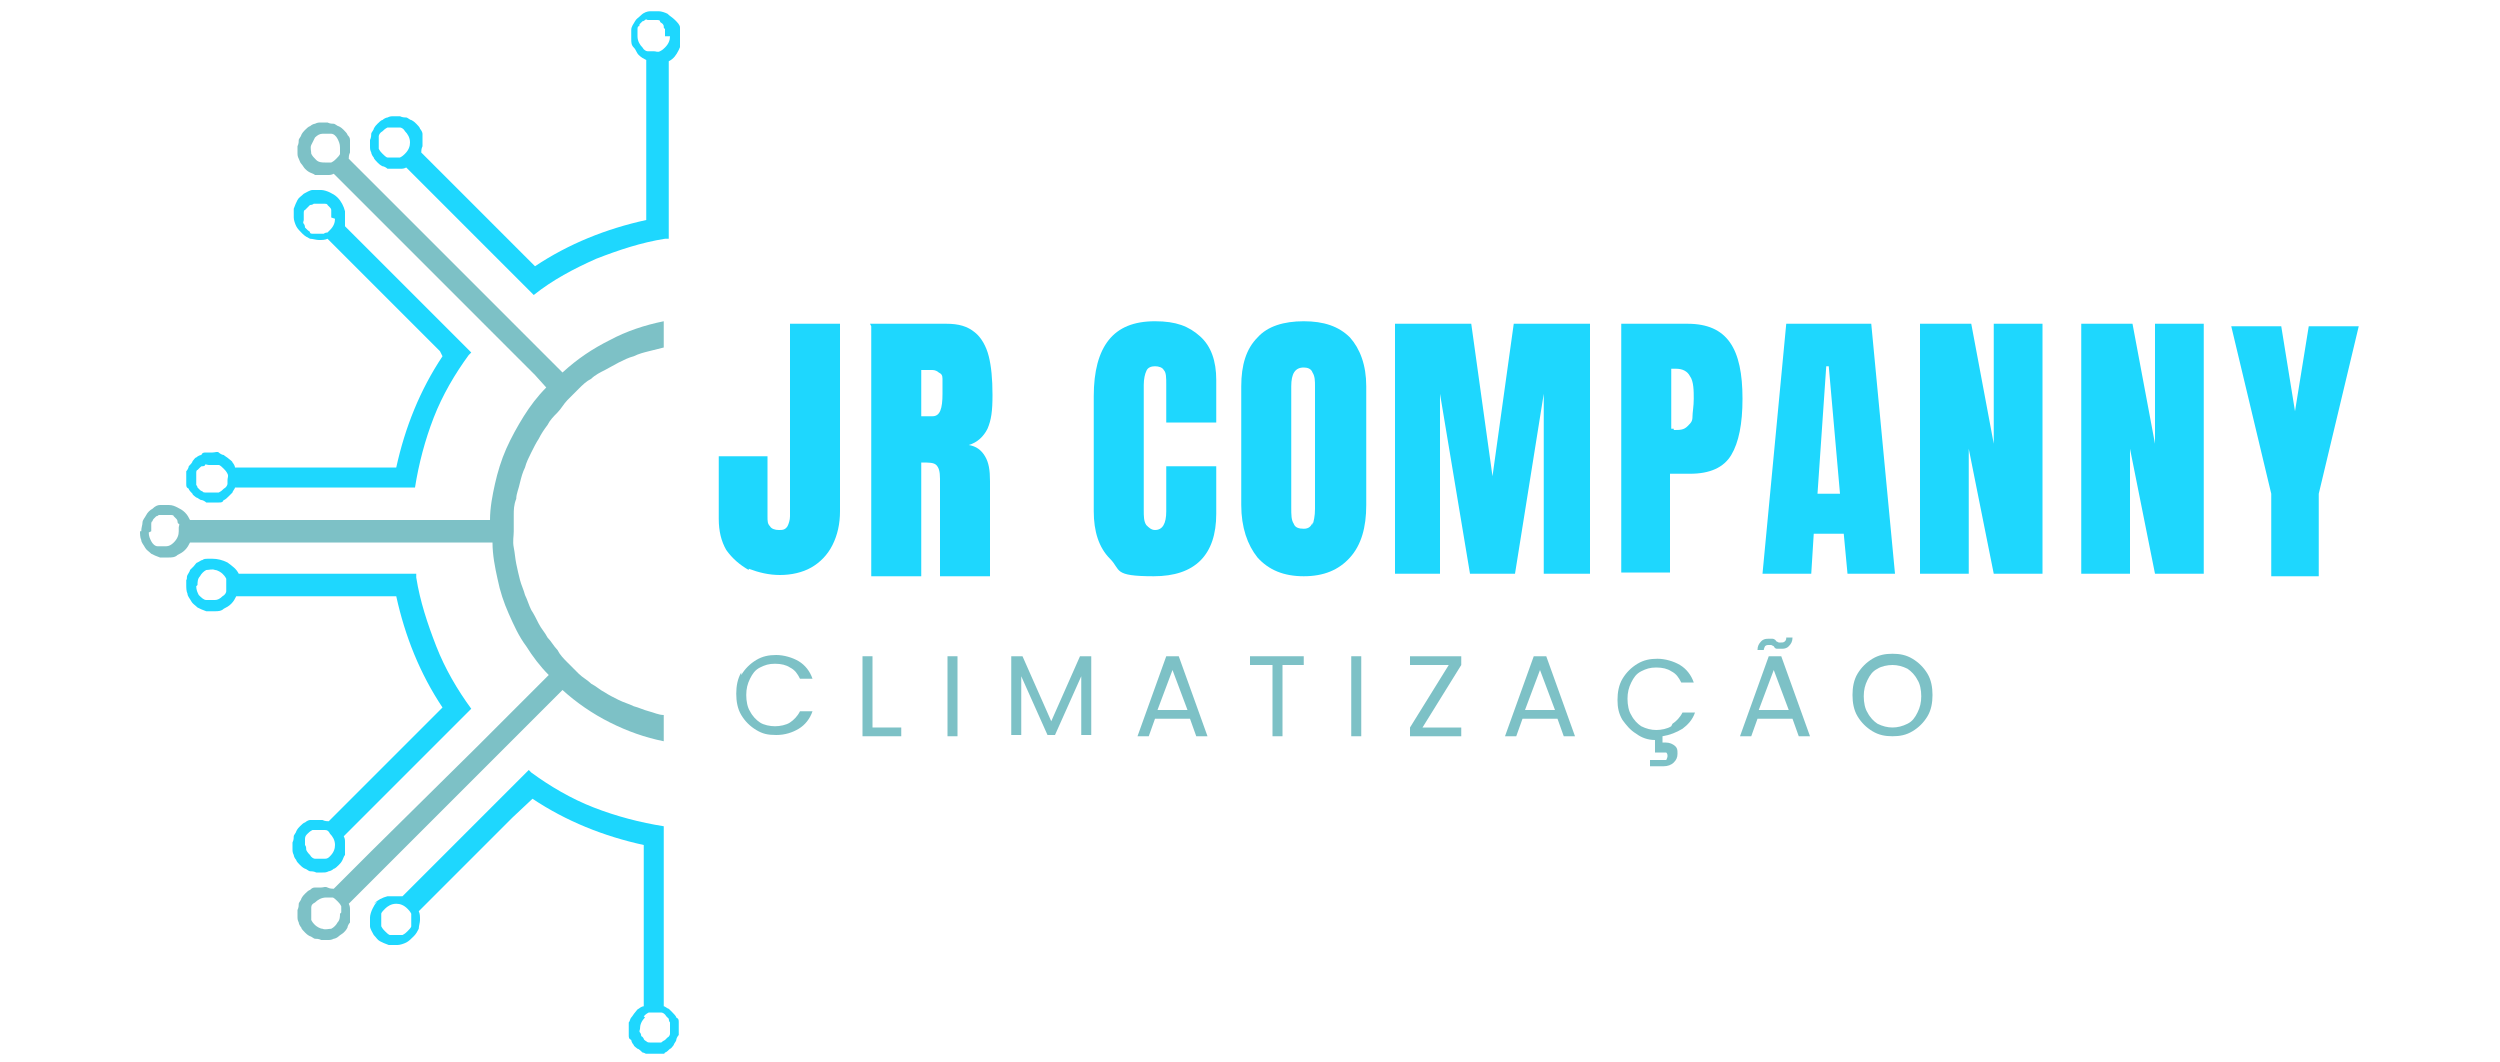 <?xml version="1.0" encoding="UTF-8"?>
<svg id="Camada_1" xmlns="http://www.w3.org/2000/svg" version="1.1" xmlns:xlink="http://www.w3.org/1999/xlink" viewBox="0 0 200 85">
  <!-- Generator: Adobe Illustrator 29.1.0, SVG Export Plug-In . SVG Version: 2.1.0 Build 142)  -->
  <defs>
    <style>
      .st0 {
        fill: #7dc1c6;
      }

      .st1 {
        fill: none;
      }

      .st2 {
        fill: #1ed7fe;
      }

      .st3 {
        clip-path: url(#clippath);
      }
    </style>
    <clipPath id="clippath">
      <rect class="st1" x="11.2" y=".6" width="43.2" height="83.7"/>
    </clipPath>
  </defs>
  <g class="st3">
    <path class="st2" d="M53.6,2.9c0,.3-.1.6-.4.9-.1.1-.2.2-.4.3s-.3,0-.5,0-.3,0-.5,0c-.1,0-.3-.1-.4-.3-.2-.2-.4-.5-.4-.9,0,0,0-.2,0-.3,0,0,0-.2,0-.3,0,0,0-.2.1-.2s0-.1.1-.2.1-.1.2-.2c0,0,.1,0,.2-.1s.2,0,.2,0c0,0,.2,0,.3,0s.2,0,.3,0c0,0,.2,0,.2,0,0,0,.2,0,.2.1s.1.1.2.2c0,0,.1.1.1.2s0,.2.1.2c0,0,0,.2,0,.3,0,0,0,.2,0,.3h0ZM32.8,11.4c0,.3-.1.6-.4.9-.1.1-.2.2-.4.3-.1,0-.3,0-.5,0s-.3,0-.5,0c-.1,0-.3-.2-.4-.3-.1-.1-.2-.2-.3-.4,0-.1,0-.3,0-.5,0-.2,0-.3,0-.5,0-.1.1-.3.3-.4.1-.1.2-.2.4-.3.1,0,.3,0,.5,0,.2,0,.3,0,.5,0,.1,0,.3.1.4.3.2.2.4.5.4.9ZM54.5,2.9c0-.3,0-.5-.1-.7,0-.2-.2-.4-.4-.6-.2-.2-.4-.3-.6-.5-.2-.1-.5-.2-.7-.2-.2,0-.5,0-.7,0s-.5.1-.7.3-.4.3-.5.5c-.1.2-.3.4-.3.7s0,.5,0,.7c0,.3,0,.5.2.7s.2.4.4.6c.2.2.4.3.6.4v12.8c-3.2.7-6.2,1.9-8.9,3.7l-1.6-1.6-7.5-7.5c0-.1,0-.3.1-.5,0-.2,0-.3,0-.5,0-.2,0-.3,0-.5,0-.1-.1-.3-.2-.4,0-.1-.2-.3-.3-.4-.1-.1-.2-.2-.4-.3-.1,0-.3-.2-.4-.2s-.3,0-.5-.1c-.2,0-.3,0-.5,0-.2,0-.3,0-.5.1-.1,0-.3.1-.4.2-.1,0-.3.2-.4.3-.1.1-.2.2-.3.4,0,.1-.2.3-.2.4,0,.1,0,.3-.1.5,0,.2,0,.3,0,.5s0,.3.1.5c0,.1.1.3.2.4,0,.1.2.3.3.4.1.1.2.2.4.3.1,0,.3.1.4.2.1,0,.3,0,.5,0,.2,0,.3,0,.5,0,.2,0,.3,0,.5-.1l.4.4,8.5,8.5,1.3,1.3c1.5-1.2,3.2-2.1,5-2.9,1.8-.7,3.6-1.3,5.5-1.6h.3V4.9c.4-.2.6-.5.8-.9s.3-.8.3-1.2Z"/>
    <path class="st2" d="M30.8,72.7c.2-.2.5-.4.9-.4.3,0,.6.1.9.4.1.1.2.2.3.4,0,.1,0,.3,0,.5,0,.2,0,.3,0,.5,0,.1-.2.3-.3.4s-.2.2-.4.3c-.1,0-.3,0-.5,0s-.3,0-.5,0c-.1,0-.3-.2-.4-.3-.1-.1-.2-.2-.3-.4,0-.1,0-.3,0-.5,0-.2,0-.3,0-.5,0-.1.2-.3.3-.4ZM51.5,81.3c.1-.1.2-.2.4-.3.1,0,.3,0,.5,0s.3,0,.5,0c.1,0,.3.1.4.3,0,0,.1.1.2.2,0,0,0,.2.1.3,0,0,0,.2,0,.3,0,.1,0,.2,0,.3s0,.2,0,.3c0,0,0,.2-.2.3,0,0-.1.1-.2.2,0,0-.2.1-.3.2,0,0-.2,0-.3,0-.1,0-.2,0-.3,0-.1,0-.2,0-.3,0s-.2,0-.3-.1c0,0-.2-.1-.2-.2,0,0-.1-.2-.2-.2,0,0,0-.2-.1-.3s0-.2,0-.3c0-.3.1-.6.4-.9h0ZM30.2,72.1c-.2.2-.3.4-.4.6-.1.2-.2.5-.2.7,0,.3,0,.5,0,.7,0,.2.2.5.3.7.2.2.3.4.5.5.2.1.4.2.7.3.2,0,.5,0,.7,0,.2,0,.5-.1.7-.2.2-.1.4-.3.6-.5.2-.2.3-.4.4-.6,0-.2.1-.5.1-.7,0-.3,0-.5-.1-.7l7.5-7.5,1.6-1.5c2.7,1.8,5.7,3,8.9,3.7v12.9c-.1,0-.3.1-.4.2-.1,0-.2.2-.3.3-.1.1-.2.3-.3.4s-.1.3-.2.4c0,.2,0,.3,0,.5,0,.2,0,.3,0,.5,0,.2,0,.3.2.4,0,.1.1.3.2.4,0,.1.2.2.3.3.1,0,.3.2.4.3.1,0,.3.1.4.2.2,0,.3,0,.5,0,.2,0,.3,0,.5,0,.2,0,.3,0,.4-.2.1,0,.3-.2.4-.3.1,0,.2-.2.3-.3,0-.1.2-.3.2-.4s.1-.3.2-.4c0-.2,0-.3,0-.5,0-.2,0-.3,0-.5,0-.2,0-.3-.2-.4,0-.1-.2-.3-.3-.4-.1-.1-.2-.2-.3-.3-.1,0-.3-.2-.4-.2v-14.4h0c-1.9-.3-3.8-.8-5.6-1.5-1.8-.7-3.5-1.7-5-2.8l-.2-.2-1.3,1.3-8.5,8.5-.3.3c-.4,0-.8,0-1.2,0-.4.1-.8.3-1.1.6Z"/>
    <path class="st2" d="M15.8,46.8c0-.2,0-.5.2-.7.1-.2.3-.4.5-.5.2,0,.5-.1.7,0,.2,0,.5.2.6.3.1.1.2.2.3.4,0,.1,0,.3,0,.5,0,.2,0,.3,0,.5,0,.1-.1.3-.3.4-.2.2-.4.3-.6.3-.2,0-.5,0-.7,0-.2,0-.4-.2-.6-.4-.1-.2-.2-.4-.2-.7ZM26.8,67.6c0,.3-.1.6-.4.9-.1.1-.2.2-.4.2-.1,0-.3,0-.4,0-.2,0-.3,0-.4,0-.1,0-.3-.1-.4-.3-.1-.1-.2-.2-.3-.4,0-.1,0-.3-.1-.4,0-.2,0-.3,0-.5s.1-.3.2-.4c.1-.1.2-.2.4-.3.1,0,.3,0,.5,0s.3,0,.5,0,.3.1.4.3c.2.2.4.5.4.9ZM14.9,46.8c0,.2,0,.5.1.7,0,.2.2.4.3.6s.3.3.5.5c.2.1.4.2.7.3.2,0,.5,0,.7,0,.2,0,.5,0,.7-.2.2-.1.4-.2.6-.4.2-.2.3-.4.4-.6h12.8c.7,3.2,1.9,6.2,3.7,8.9l-1.6,1.6-7.5,7.5c-.1,0-.3,0-.5-.1-.2,0-.3,0-.5,0-.2,0-.3,0-.5,0-.1,0-.3.1-.4.2-.1,0-.3.2-.4.3-.1.1-.2.2-.3.4,0,.1-.2.3-.2.4,0,.1,0,.3-.1.5,0,.2,0,.3,0,.5,0,.2,0,.3.1.5,0,.1.1.3.2.4,0,.1.2.3.3.4.1.1.2.2.4.3.1,0,.3.2.4.2.1,0,.3,0,.5.1.2,0,.3,0,.5,0,.2,0,.3,0,.5-.1.1,0,.3-.1.4-.2.1,0,.3-.2.4-.3.1-.1.2-.2.3-.4s.1-.3.2-.4c0-.1,0-.3,0-.5,0-.2,0-.3,0-.5,0-.2,0-.3-.1-.5l.4-.4,8.5-8.5,1.3-1.3h0c-1.1-1.5-2.1-3.2-2.8-5-.7-1.8-1.3-3.6-1.6-5.5v-.3h-13.8s-.4,0-.4,0c-.2-.4-.5-.6-.9-.9-.4-.2-.8-.3-1.2-.3-.1,0-.3,0-.4,0-.1,0-.3,0-.4.1-.1,0-.2.1-.4.2-.1,0-.2.2-.3.3s-.2.2-.3.3c0,.1-.1.2-.2.4s0,.3-.1.4c0,.1,0,.3,0,.4Z"/>
    <path class="st0" d="M12.1,42.5c0,0,0-.2,0-.3,0,0,0-.2,0-.3,0,0,0-.2.1-.2,0,0,0-.1.1-.2,0,0,.1-.1.2-.2,0,0,.1,0,.2-.1,0,0,.2,0,.2,0,0,0,.2,0,.3,0,0,0,.2,0,.3,0,0,0,.2,0,.2,0,0,0,.2,0,.2.1,0,0,.1.1.2.2,0,0,.1.1.1.2,0,0,0,.2.1.2s0,.2,0,.3c0,0,0,.2,0,.3,0,.3-.1.6-.4.9-.2.2-.4.3-.6.3-.2,0-.5,0-.7,0-.2,0-.4-.2-.5-.4-.1-.2-.2-.4-.2-.7ZM27.2,73.1c0,.2,0,.5-.2.7-.1.2-.3.4-.5.5-.2,0-.5.1-.7,0-.2,0-.5-.2-.6-.3-.1-.1-.2-.2-.3-.4,0-.1,0-.3,0-.5s0-.3,0-.5.1-.3.3-.4c.2-.2.5-.4.9-.4.2,0,.3,0,.5,0,.1,0,.3.2.4.3.1.1.2.2.3.4,0,.1,0,.3,0,.5ZM27.2,11.8c0,.2,0,.3,0,.5,0,.1-.2.3-.3.4-.1.1-.2.2-.4.3-.1,0-.3,0-.5,0-.2,0-.5,0-.7-.2s-.3-.3-.4-.5c0-.2-.1-.5,0-.7s.2-.4.3-.6c.2-.2.4-.3.6-.3s.5,0,.7,0c.2,0,.4.2.5.4.1.2.2.4.2.7h0ZM11.2,42.5c0,.2,0,.5.1.7,0,.2.2.4.3.6.1.2.3.3.5.5.2.1.4.2.7.3.2,0,.5,0,.7,0,.2,0,.5,0,.7-.2.2-.1.4-.2.6-.4.2-.2.3-.4.4-.6h24.2c0,1,.2,2,.4,2.9.2,1,.5,1.9.9,2.8.4.9.8,1.8,1.4,2.6.5.8,1.1,1.6,1.8,2.3l-1,1-4.8,4.8-8.4,8.3-3,3c-.1,0-.3,0-.5-.1s-.3,0-.5,0c-.2,0-.3,0-.5,0-.2,0-.3.1-.4.2-.1,0-.3.2-.4.3-.1.1-.2.2-.3.4,0,.1-.2.3-.2.4,0,.1,0,.3-.1.5,0,.2,0,.3,0,.5s0,.3.1.5c0,.1.1.3.2.4,0,.1.2.3.3.4.1.1.2.2.4.3.1,0,.3.2.4.2.1,0,.3,0,.5.1.2,0,.3,0,.5,0,.2,0,.3,0,.5-.1.1,0,.3-.1.4-.2s.3-.2.4-.3c.1-.1.2-.2.3-.4,0-.1.1-.3.2-.4,0-.2,0-.3,0-.5,0-.2,0-.3,0-.5,0-.2,0-.3-.1-.5l3-3,8.3-8.3,4.8-4.8,1-1c1.1,1,2.4,1.9,3.8,2.6,1.4.7,2.8,1.2,4.3,1.5v-2.1c-.4,0-.8-.2-1.2-.3-.4-.1-.8-.3-1.2-.4-.4-.2-.8-.3-1.2-.5-.4-.2-.8-.4-1.1-.6-.4-.2-.7-.5-1.1-.7-.3-.3-.7-.5-1-.8-.3-.3-.6-.6-.9-.9-.3-.3-.6-.6-.8-1-.3-.3-.5-.7-.8-1-.2-.4-.5-.7-.7-1.1-.2-.4-.4-.8-.6-1.1-.2-.4-.3-.8-.5-1.2-.1-.4-.3-.8-.4-1.2-.1-.4-.2-.8-.3-1.3s-.1-.8-.2-1.3,0-.9,0-1.3,0-.9,0-1.3c0-.4,0-.8.2-1.3,0-.4.2-.8.3-1.3.1-.4.2-.8.4-1.2.1-.4.3-.8.5-1.2.2-.4.4-.8.6-1.1.2-.4.4-.7.7-1.1.2-.4.5-.7.8-1,.3-.3.5-.7.8-1,.3-.3.6-.6.9-.9.3-.3.6-.6,1-.8.3-.3.7-.5,1.1-.7.4-.2.7-.4,1.1-.6.4-.2.8-.4,1.2-.5.4-.2.8-.3,1.2-.4.4-.1.8-.2,1.2-.3v-2.1c-1.5.3-3,.8-4.3,1.5-1.4.7-2.6,1.5-3.8,2.6l-1-1-4.8-4.8-8.3-8.3-3-3c0-.1,0-.3.1-.5,0-.2,0-.3,0-.5s0-.3,0-.5c0-.2-.1-.3-.2-.4,0-.1-.2-.3-.3-.4-.1-.1-.2-.2-.4-.3-.1,0-.3-.2-.4-.2-.1,0-.3,0-.5-.1-.2,0-.3,0-.5,0-.2,0-.3,0-.5.1-.1,0-.3.1-.4.2-.1,0-.3.2-.4.3-.1.1-.2.2-.3.4,0,.1-.2.3-.2.4,0,.1,0,.3-.1.5,0,.2,0,.3,0,.5,0,.2,0,.3.1.5s.1.3.2.4.2.3.3.4.2.2.4.3.3.1.4.2c.2,0,.3,0,.5,0,.2,0,.3,0,.5,0,.2,0,.3,0,.5-.1l3,3,8.3,8.3,4.8,4.8.9,1c-.7.7-1.3,1.5-1.8,2.3-.5.8-1,1.7-1.4,2.6-.4.9-.7,1.9-.9,2.8s-.4,1.9-.4,2.9H15.2c-.1-.2-.2-.4-.4-.6-.2-.2-.4-.3-.6-.4-.2-.1-.4-.2-.7-.2-.2,0-.5,0-.7,0s-.4.1-.6.3c-.2.1-.4.3-.5.5-.1.2-.3.4-.3.6,0,.2-.1.4-.1.7Z"/>
    <path class="st2" d="M18.2,38.2c0,.2,0,.3,0,.5,0,.1-.1.3-.3.4-.1.1-.2.2-.4.3-.1,0-.3,0-.5,0,0,0-.2,0-.3,0,0,0-.2,0-.3,0,0,0-.2,0-.2-.1,0,0-.1,0-.2-.1,0,0-.1-.1-.2-.2,0,0,0-.1-.1-.2,0,0,0-.2,0-.2,0,0,0-.2,0-.3s0-.2,0-.3c0,0,0-.2,0-.2,0,0,0-.2.1-.2,0,0,.1-.1.2-.2s.1-.1.2-.1c0,0,.2,0,.2-.1s.2,0,.3,0c0,0,.2,0,.3,0,.2,0,.3,0,.5,0,.1,0,.3.2.4.3.1.1.2.2.3.4s0,.3,0,.5h0ZM26.8,17.5c0,.3-.1.6-.4.9,0,0-.1.1-.2.2,0,0-.2,0-.3.1,0,0-.2,0-.3,0s-.2,0-.3,0c0,0-.2,0-.3,0,0,0-.2,0-.2-.1s-.1-.1-.2-.2-.1-.1-.2-.2c0,0,0-.2-.1-.3s0-.2,0-.3c0,0,0-.2,0-.3,0,0,0-.2,0-.3,0,0,0-.2.1-.2,0,0,.1-.1.2-.2,0,0,.1-.1.2-.2,0,0,.2,0,.3-.1,0,0,.2,0,.3,0,0,0,.2,0,.3,0,0,0,.2,0,.3,0,0,0,.2,0,.2.1,0,0,.1.1.2.2,0,0,.1.1.1.2,0,0,0,.2,0,.3,0,0,0,.2,0,.3ZM35.4,28.5c-1.8,2.7-3,5.7-3.7,8.9h-12.9c0-.1-.1-.3-.2-.4,0-.1-.2-.2-.3-.3-.1-.1-.3-.2-.4-.3-.1,0-.3-.1-.4-.2s-.3,0-.5,0c-.2,0-.3,0-.5,0-.2,0-.3,0-.4.2-.1,0-.3.1-.4.2-.1,0-.2.2-.3.3,0,.1-.2.3-.3.4,0,.1-.1.3-.2.4,0,.2,0,.3,0,.5s0,.3,0,.5c0,.2,0,.3.2.4,0,.1.2.3.3.4,0,.1.2.2.3.3.1,0,.3.2.4.2.1,0,.3.1.4.2.2,0,.3,0,.5,0,.2,0,.3,0,.5,0,.2,0,.3,0,.4-.2.1,0,.3-.2.4-.3.1-.1.2-.2.3-.3,0-.1.2-.3.2-.4h14.4c.3-1.9.8-3.8,1.5-5.6.7-1.8,1.7-3.5,2.8-5l.2-.2-1.3-1.3-8.5-8.5-.3-.3c0-.4,0-.8,0-1.2-.1-.4-.3-.8-.6-1.1-.2-.2-.4-.3-.6-.4-.2-.1-.5-.2-.7-.2-.3,0-.5,0-.7,0-.2,0-.5.2-.7.3-.2.2-.4.3-.5.5-.1.2-.2.4-.3.7,0,.2,0,.5,0,.7,0,.2.1.5.2.7s.3.4.5.6c.2.2.4.3.6.4.2,0,.5.1.7.1.3,0,.5,0,.7-.1l9,9Z"/>
  </g>
  <g>
    <g>
      <path class="st2" d="M59.9,45.6c-.7-.4-1.3-.9-1.8-1.6-.4-.7-.6-1.5-.6-2.5v-5h3.9v4.8c0,.4,0,.6.2.8.1.2.4.3.7.3s.5,0,.7-.3c.1-.2.2-.5.2-.8v-15.4h4v15c0,1-.2,1.9-.6,2.7-.4.8-1,1.4-1.7,1.8-.7.4-1.6.6-2.5.6s-1.7-.2-2.5-.5Z"/>
      <path class="st2" d="M69.6,25.9h6.1c1,0,1.7.2,2.3.7.5.4.9,1.1,1.1,1.9.2.8.3,1.8.3,3.1s-.1,2-.4,2.7c-.3.6-.8,1.1-1.5,1.3.6.1,1,.4,1.3.9s.4,1.1.4,2v7.6h-4v-7.8c0-.6-.1-.9-.3-1.1s-.6-.2-1.2-.2v9.1h-4v-20ZM74.6,33.3c.6,0,.8-.6.8-1.8s0-.9,0-1.2c0-.3-.1-.4-.3-.5-.1-.1-.3-.2-.5-.2h-.9v3.7h1Z"/>
      <path class="st2" d="M88.8,44.7c-.9-.9-1.3-2.2-1.3-3.8v-9.2c0-2,.4-3.5,1.2-4.5s2-1.5,3.7-1.5,2.7.4,3.6,1.2,1.3,2,1.3,3.5v3.4h-4v-3c0-.6,0-1-.2-1.2-.1-.2-.4-.3-.7-.3s-.6.1-.7.4c-.1.2-.2.6-.2,1.1v10c0,.5,0,.9.2,1.2.2.2.4.4.7.4.6,0,.9-.5.9-1.5v-3.6h4v3.8c0,3.3-1.7,5-5,5s-2.6-.5-3.5-1.4Z"/>
      <path class="st2" d="M100.6,44.6c-.8-1-1.3-2.4-1.3-4.2v-9.5c0-1.7.4-3,1.3-3.9.8-.9,2.1-1.3,3.7-1.3s2.8.4,3.7,1.3c.8.9,1.3,2.2,1.3,3.9v9.5c0,1.8-.4,3.2-1.3,4.2s-2.1,1.5-3.7,1.5-2.8-.5-3.7-1.5ZM105,42c.1-.3.2-.7.2-1.3v-9.8c0-.4,0-.8-.2-1.1-.1-.3-.4-.4-.7-.4-.7,0-1,.5-1,1.5v9.7c0,.6,0,1,.2,1.3.1.3.4.4.8.4s.6-.2.7-.5Z"/>
      <path class="st2" d="M111.6,45.9v-20h6.1l1.7,12.2,1.7-12.2h6.1v20h-3.7v-14.4l-2.3,14.4h-3.6l-2.4-14.4v14.4h-3.6Z"/>
      <path class="st2" d="M129.7,25.9h5.3c1.6,0,2.7.5,3.4,1.5.7,1,1,2.5,1,4.5s-.3,3.5-.9,4.5c-.6,1-1.7,1.5-3.3,1.5h-1.6v7.9h-3.9v-20ZM133.9,34.4c.5,0,.8,0,1.1-.3s.4-.4.4-.8c0-.3.1-.8.1-1.4s0-1.4-.3-1.8c-.2-.4-.6-.6-1.1-.6h-.4v4.8h.2Z"/>
      <path class="st2" d="M141,45.9l1.9-20h6.8l1.9,20h-3.8l-.3-3.2h-2.4l-.2,3.2h-3.9ZM145.4,39.5h1.8l-.9-10.2h-.2l-.7,10.2Z"/>
      <path class="st2" d="M153.6,45.9v-20h4.1l1.8,9.6v-9.6h3.9v20h-3.9l-2-10v10h-3.9Z"/>
      <path class="st2" d="M166.5,45.9v-20h4.1l1.8,9.6v-9.6h3.9v20h-3.9l-2-10v10h-3.9Z"/>
      <path class="st2" d="M181.7,46.1v-6.6l-3.2-13.4h4l1.1,6.8,1.1-6.8h4l-3.2,13.4v6.6h-3.8Z"/>
    </g>
    <g>
      <path class="st0" d="M59.3,54c.3-.5.7-.9,1.2-1.2s1-.4,1.6-.4,1.3.2,1.8.5c.5.3.9.8,1.1,1.4h-1c-.2-.4-.4-.7-.8-.9-.3-.2-.7-.3-1.2-.3s-.8.1-1.2.3c-.4.2-.6.5-.8.9-.2.4-.3.8-.3,1.3s.1,1,.3,1.3c.2.4.5.7.8.9s.8.3,1.2.3.9-.1,1.2-.3c.3-.2.6-.5.8-.9h1c-.2.6-.6,1.1-1.1,1.4-.5.3-1.1.5-1.8.5s-1.1-.1-1.6-.4-.9-.7-1.2-1.2c-.3-.5-.4-1.1-.4-1.7s.1-1.2.4-1.7Z"/>
      <path class="st0" d="M69.9,58.2h2.2v.7h-3.1v-6.4h.8v5.7Z"/>
      <path class="st0" d="M76.6,52.5v6.4h-.8v-6.4h.8Z"/>
      <path class="st0" d="M87.3,52.5v6.3h-.8v-4.7l-2.1,4.7h-.6l-2.1-4.7v4.7h-.8v-6.3h.9l2.3,5.2,2.3-5.2h.9Z"/>
      <path class="st0" d="M95.2,57.5h-2.8l-.5,1.4h-.9l2.3-6.4h1l2.3,6.4h-.9l-.5-1.4ZM95,56.8l-1.2-3.2-1.2,3.2h2.3Z"/>
      <path class="st0" d="M104.3,52.5v.7h-1.7v5.7h-.8v-5.7h-1.8v-.7h4.3Z"/>
      <path class="st0" d="M108.9,52.5v6.4h-.8v-6.4h.8Z"/>
      <path class="st0" d="M113.8,58.2h3.1v.7h-4.1v-.7l3.1-5h-3.1v-.7h4.1v.7l-3.1,5Z"/>
      <path class="st0" d="M124.6,57.5h-2.8l-.5,1.4h-.9l2.3-6.4h1l2.3,6.4h-.9l-.5-1.4ZM124.4,56.8l-1.2-3.2-1.2,3.2h2.3Z"/>
      <path class="st0" d="M133.8,57.9c.3-.2.6-.5.8-.9h1c-.2.6-.6,1-1,1.3-.5.3-1,.5-1.6.6v.5c.4,0,.6,0,.9.2s.3.4.3.7-.1.5-.3.7c-.2.2-.5.3-.8.3h-1.1v-.5h.9c.2,0,.3,0,.4,0,0,0,.1-.2.1-.3s0-.2-.1-.3c0,0-.2,0-.4,0h-.5v-1c-.6,0-1.1-.2-1.5-.5-.5-.3-.8-.7-1.1-1.1-.3-.5-.4-1-.4-1.6s.1-1.2.4-1.7c.3-.5.7-.9,1.2-1.2s1-.4,1.6-.4,1.3.2,1.8.5c.5.3.9.8,1.1,1.4h-1c-.2-.4-.4-.7-.8-.9-.3-.2-.7-.3-1.2-.3s-.8.1-1.2.3c-.4.2-.6.5-.8.9-.2.4-.3.8-.3,1.3s.1,1,.3,1.3c.2.4.5.7.8.9.4.2.8.3,1.2.3s.9-.1,1.2-.3Z"/>
      <path class="st0" d="M143.4,57.5h-2.8l-.5,1.4h-.9l2.3-6.4h1l2.3,6.4h-.9l-.5-1.4ZM140.9,51.3c.2-.2.4-.2.6-.2s.2,0,.3,0c0,0,.2,0,.3.2,0,0,.2.1.2.1,0,0,.1,0,.2,0s.2,0,.3-.1.1-.2.1-.3h.5c0,.3-.1.5-.3.7-.2.2-.4.2-.6.2s-.2,0-.3,0-.2,0-.3-.2c0,0-.2-.1-.2-.1,0,0-.1,0-.2,0s-.2,0-.3.1c0,0-.1.2-.1.3h-.5c0-.3.1-.5.3-.7ZM143.1,56.8l-1.2-3.2-1.2,3.2h2.3Z"/>
      <path class="st0" d="M149.8,58.5c-.5-.3-.9-.7-1.2-1.2-.3-.5-.4-1.1-.4-1.7s.1-1.2.4-1.7c.3-.5.7-.9,1.2-1.2s1-.4,1.6-.4,1.1.1,1.6.4.9.7,1.2,1.2c.3.5.4,1.1.4,1.7s-.1,1.2-.4,1.7-.7.9-1.2,1.2-1,.4-1.6.4-1.1-.1-1.6-.4ZM152.6,57.9c.4-.2.6-.5.8-.9.2-.4.3-.8.3-1.3s-.1-1-.3-1.3c-.2-.4-.5-.7-.8-.9-.4-.2-.8-.3-1.2-.3s-.9.1-1.2.3c-.4.2-.6.5-.8.9-.2.4-.3.8-.3,1.3s.1,1,.3,1.3c.2.4.5.7.8.9.4.2.8.3,1.2.3s.8-.1,1.2-.3Z"/>
    </g>
  </g>
</svg>